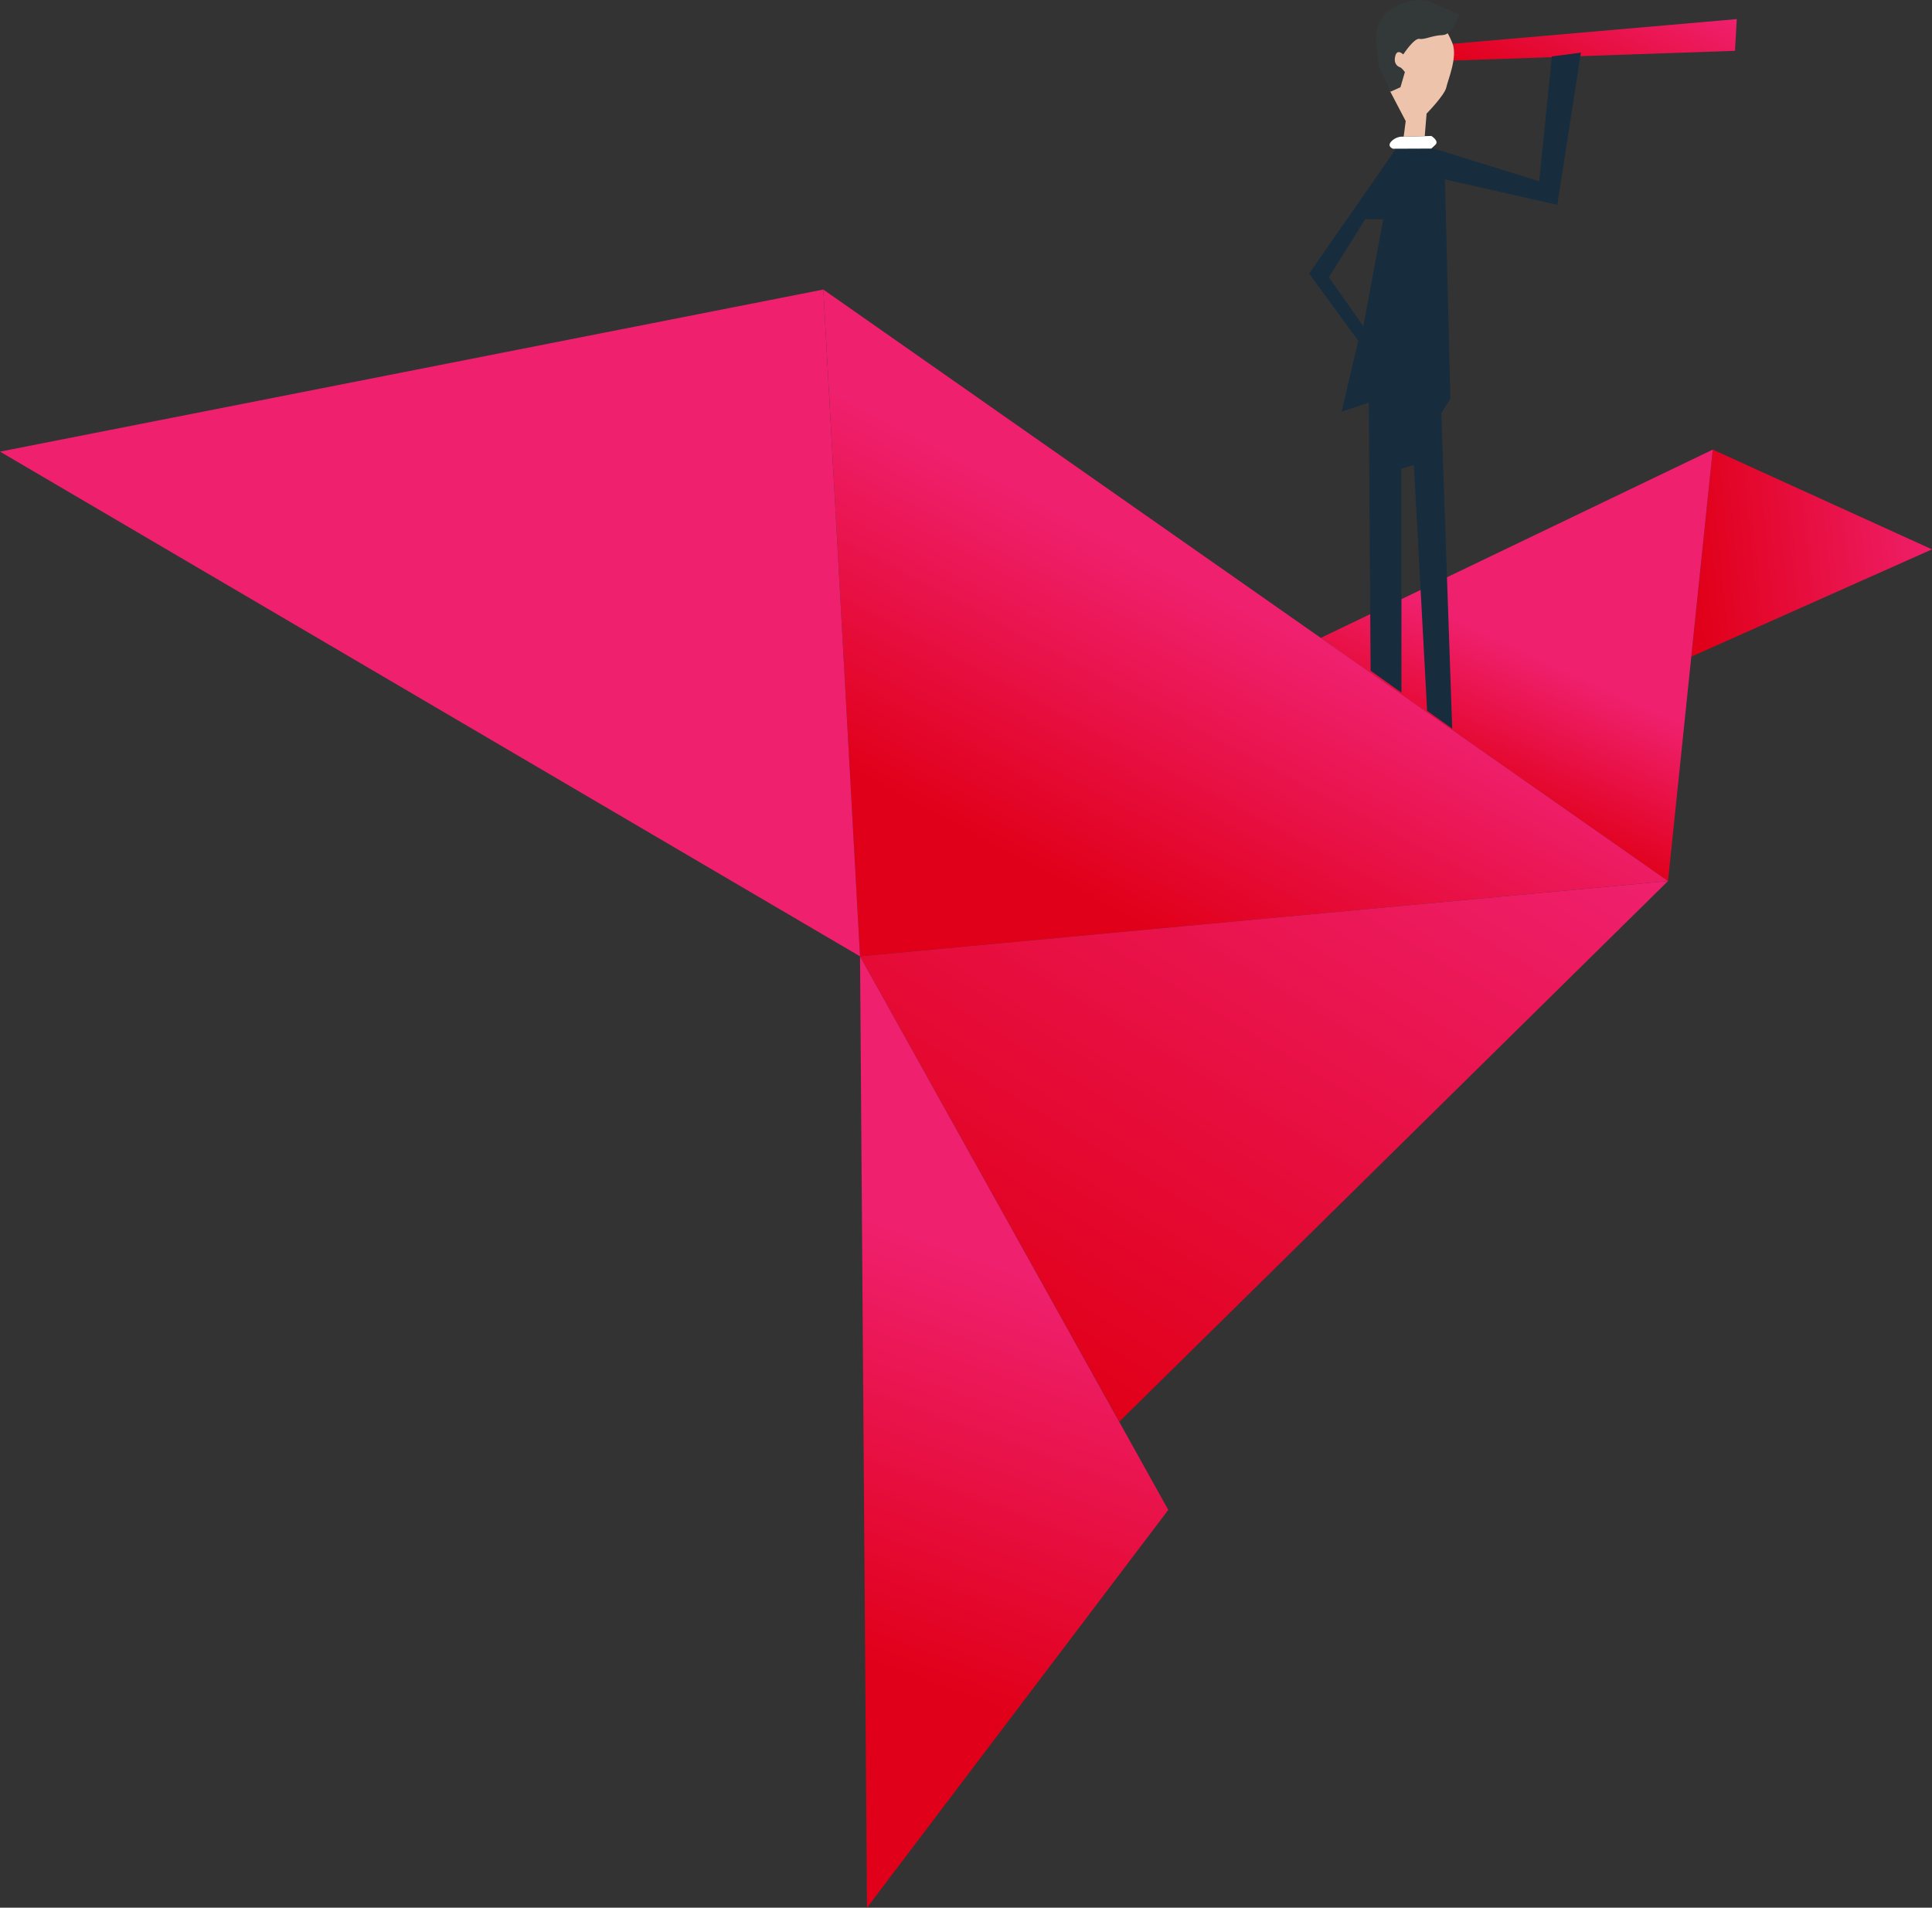 <?xml version="1.0" encoding="utf-8"?>
<svg id="Calque_1" data-name="Calque 1" xmlns="http://www.w3.org/2000/svg" xmlns:xlink="http://www.w3.org/1999/xlink" width="511.58" height="505.16" viewBox="0 0 511.58 505.16">
  <rect x="0" y="0" width="511.58" height="505.16" fill="#333333" stroke="none"/>
  <defs>
    <style>
      .cls-1 {
        fill: url(#Dégradé_sans_nom_22);
      }

      .cls-2 {
        fill: url(#Dégradé_sans_nom_22-2);
      }

      .cls-3 {
        fill: url(#Dégradé_sans_nom_22-3);
      }

      .cls-4 {
        fill: url(#Dégradé_sans_nom_22-4);
      }

      .cls-5 {
        fill: url(#Dégradé_sans_nom_22-5);
      }

      .cls-6 {
        fill: url(#Dégradé_sans_nom_22-6);
      }

      .cls-7 {
        fill: url(#Dégradé_sans_nom_22-7);
      }

      .cls-8 {
        fill: #172c3d;
      }

      .cls-9 {
        fill: #fff;
      }

      .cls-10 {
        fill: #edc3ac;
      }

      .cls-11 {
        fill: #333838;
      }
    </style>
    <linearGradient id="Dégradé_sans_nom_22" data-name="Dégradé sans nom 22" x1="442.18" y1="178.76" x2="508.31" y2="178.76" gradientTransform="matrix(1, -0.1, 0.1, 1, -11.87, 11.07)" gradientUnits="userSpaceOnUse">
      <stop offset="0" stop-color="#e10019"/>
      <stop offset="1" stop-color="#ef206e"/>
    </linearGradient>
    <linearGradient id="Dégradé_sans_nom_22-2" x1="410.04" y1="289.34" x2="435.98" y2="256.5" gradientTransform="translate(-75.69 26.65) rotate(-13.51)" xlink:href="#Dégradé_sans_nom_22"/>
    <linearGradient id="Dégradé_sans_nom_22-3" x1="274.15" y1="254.25" x2="322.56" y2="181.64" xlink:href="#Dégradé_sans_nom_22"/>
    <linearGradient id="Dégradé_sans_nom_22-4" x1="121.21" y1="225.43" x2="132.48" y2="214.16" gradientTransform="translate(-75.69 26.65) rotate(-13.51)" xlink:href="#Dégradé_sans_nom_22"/>
    <linearGradient id="Dégradé_sans_nom_22-5" x1="253.99" y1="400.98" x2="393.98" y2="260.99" gradientTransform="translate(-75.69 26.65) rotate(-13.51)" xlink:href="#Dégradé_sans_nom_22"/>
    <linearGradient id="Dégradé_sans_nom_22-6" x1="196.66" y1="449.44" x2="245.06" y2="349.17" xlink:href="#Dégradé_sans_nom_22"/>
    <linearGradient id="Dégradé_sans_nom_22-7" x1="412.43" y1="30.38" x2="431.32" y2="-8.74" gradientTransform="matrix(1, 0, 0, 1, 0, 0)" xlink:href="#Dégradé_sans_nom_22"/>
  </defs>
  <title>bird</title>
  <g>
    <g>
      <polygon class="cls-1" points="453.53 119.06 511.58 145.47 447.86 173.87 453.53 119.06"/>
      <polygon class="cls-2" points="441.68 233.3 349.71 168.92 453.53 119.06 441.68 233.3"/>
      <polygon class="cls-3" points="218.01 76.67 441.68 233.3 227.73 253.24 218.01 76.67"/>
      <polygon class="cls-4" points="218.01 76.67 0 119.59 227.73 253.24 218.01 76.67"/>
      <polygon class="cls-5" points="441.68 233.3 296.38 376.46 227.73 253.24 441.68 233.3"/>
      <polygon class="cls-6" points="309.35 399.82 227.73 253.24 229.57 505.16 309.35 399.82"/>
    </g>
    <g>
      <polygon class="cls-7" points="382.61 11.78 382.85 16.1 459.41 13.46 459.89 5.06 382.61 11.78"/>
      <g>
        <path class="cls-8" d="M418.61,13.94l-7.68,1L407.57,48l-27.84-8.64H369.65l-23,33.11,13,17.76L355.25,109l7.2-2.4.48,71,8.16,5.8V124.1l3.3-1,3.5,65.12,6.64,4.72-2.88-83.52,2.4-3.84-1.44-58.07,29.76,6.72ZM361,86.41l-9.12-13,9.6-15.36h4.8Z" transform="translate(0 0)"/>
        <path class="cls-9" d="M368.87,39.38s-1.53-.48-.63-1.74a4.17,4.17,0,0,1,2.7-1.44l5.58-.13L379,36s2.16,1.32,1.08,2.34l-1.08,1Z" transform="translate(0 0)"/>
        <path class="cls-10" d="M377.75,30.08s4.77-4.86,5.22-6.93,3.06-8.1,1.62-11.7-2.25-3.87-2.52-4-12.51,3.42-12.51,3.42L367,16.58l1.17,7.74,4.05,7.74-.54,4.14,5.58-.13Z" transform="translate(0 0)"/>
        <path class="cls-11" d="M371.57,14.42s-1.56-1.62-2.1.36.54,2.79,1.17,3S372,19.1,372,19.1l-1.17,4-2.61,1.17-3.06-6.57s-.9-6.57-.81-7.74.36-5.4,4.23-7.74S376.85-.52,378.92.56s7.56,3.24,7.56,3.24-1.71,5.4-4.5,5.49-4.68,1.26-6.12,1S371.57,14.42,371.57,14.42Z" transform="translate(0 0)"/>
      </g>
    </g>
  </g>
</svg>
